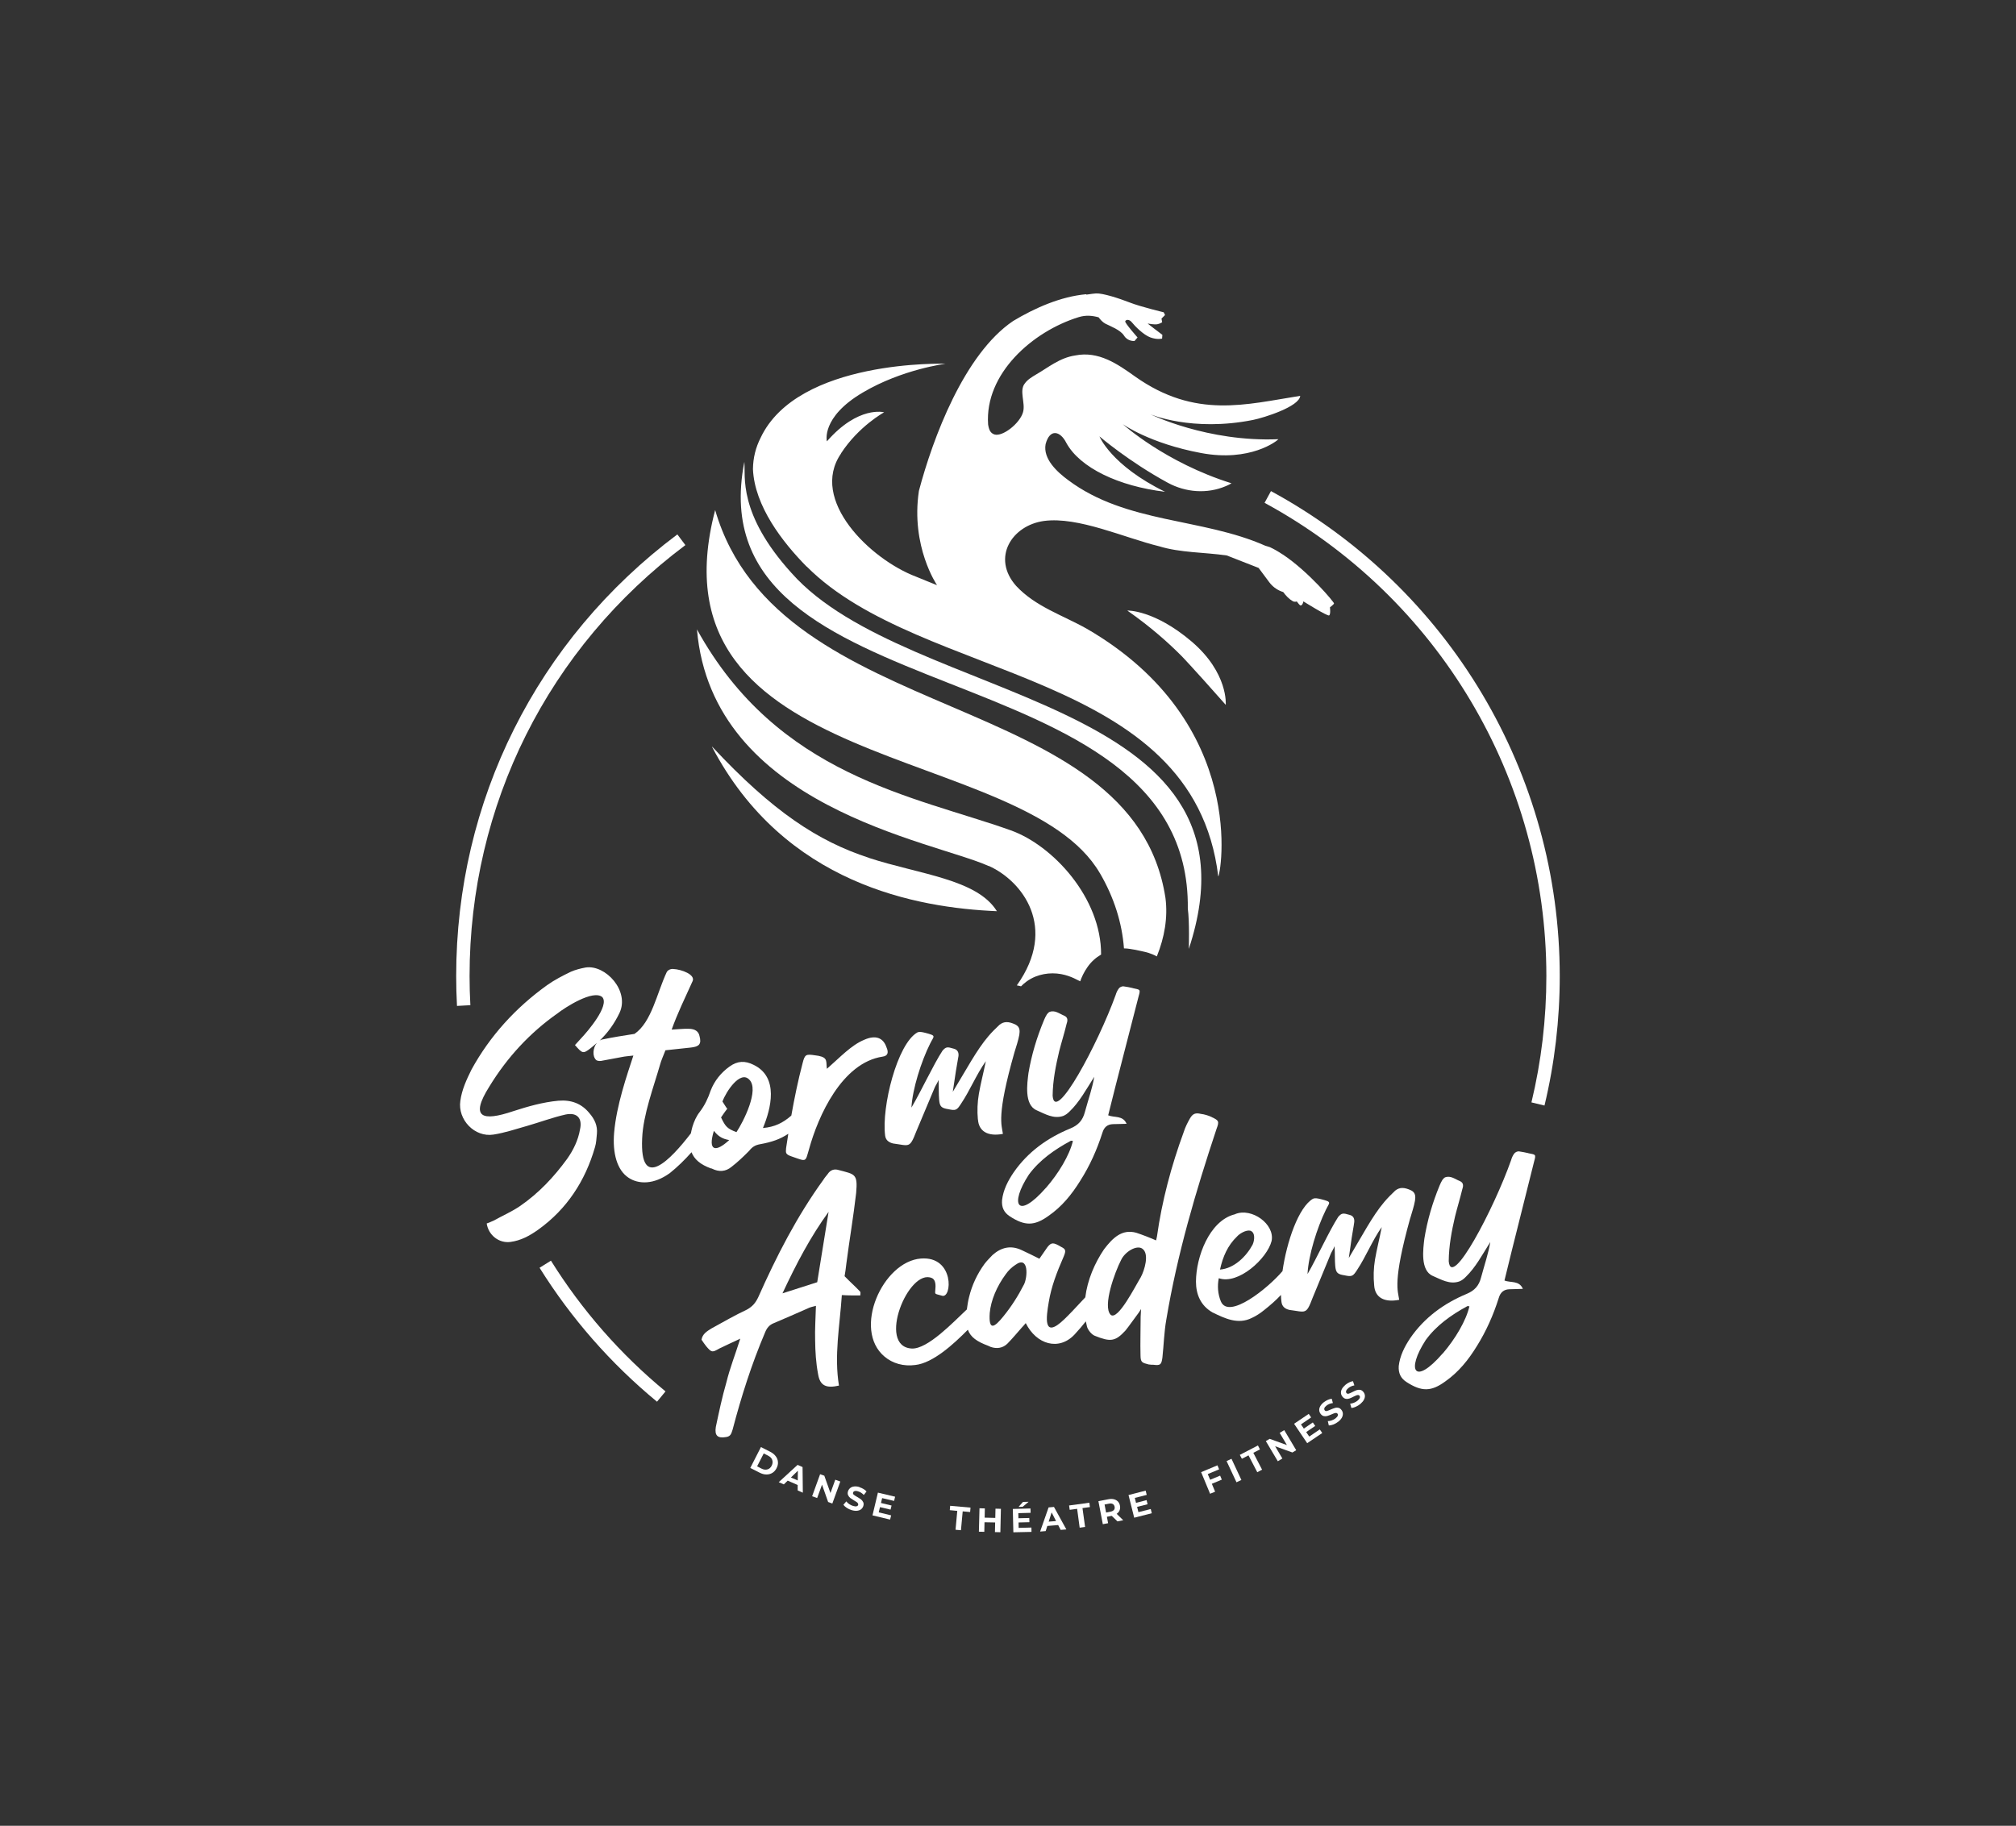 <?xml version="1.0" encoding="UTF-8"?>
<svg id="Calque_1" data-name="Calque 1" xmlns="http://www.w3.org/2000/svg" viewBox="0 0 301.26 272.91">
  <rect x="0" y="0" width="301.26" height="272.91" fill="#333333" stroke="none"/>
  <defs>
    <style>
      .cls-1 {
        fill: #fff;
      }
    </style>
  </defs>
  <path class="cls-1" d="M106.26,174.65s.09,0,.13.03c1.04.53,2.06.46,2.93-.27.91-.7,1.77-1.52,2.62-2.38.45-.57.89-.87,1.65-1,1.74-.32,2.94-.72,4.21-1.56-.11.71-.23,1.42-.33,2.14-.04.69-.18.93.94,1.29,2.16.75,1.91.82,2.48-1.1,1.37-5,4.93-12.94,11-13.86.81-.11.91-.64.59-1.37-.49-1.48-1.66-1.89-3.33-1.15-1.96.81-3.61,2.62-5.57,4.33,0-.01-.01-.02-.02-.03-.14-1.06.18-1.61-1.24-1.9-.17-.02-.35-.04-.48-.07-1.4-.21-1.57-.18-1.91,1.19-.68,2.58-1.21,5.18-1.68,7.81-1.24,1.09-2.49,1.71-4.24,1.86,1.19-2.87,2.44-7.6-1.41-9.45-1.27-.63-2.38-.6-3.58.26-1.27.91-2.26,2.13-2.83,3.61-.39,1.16-.88,2.19-1.63,3.18-.49.61-.87,1.47-1.09,2.22-.09.34-.17.66-.23.98-2.98,3.88-7.65,8.83-7.28.76.14-3.54,1.71-7.66,2.71-11.15.05-.26.54-1.45.77-2.03l3.73-.4c1.32-.13,1.69-.52,1.36-1.73-.13-.67-.66-1.08-1.6-1.08-.78-.03-1.54.07-2.56.12.85-2.39,1.97-4.69,3.13-7.25.44-.96-1.65-1.76-2.9-1.81-.61-.05-.94.38-.97.47-1.48,3.16-2.25,7.47-4.81,9.23-1.6.25-3.29.51-4.92.86-.11.03-.21.09-.3.15,1.22-1.17,2.2-2.53,2.96-4.11,1.59-3.3-2.07-7.29-5.06-6.82-.75.14-1.5.33-2.19.63-1.22.59-2.47,1.23-3.56,2.01-4.68,3.36-8.52,7.56-11.29,12.61-.75,1.52-1.45,3.03-1.67,4.69-.41,2.8,2.13,5.48,4.96,5.03,1.68-.26,3.37-.83,5.03-1.3,1.95-.56,3.83-1.27,5.75-1.7,1.72-.35,2.53.57,2.14,2.25-.27,1.58-.98,3.05-1.92,4.38-1.97,2.71-4.23,5.11-6.99,7.02-1.22.85-2.64,1.46-3.97,2.2-.36.18-.73.31-1.06.44.27,1.77,1.85,2.98,3.54,2.76,1.56-.2,2.89-.93,4.15-1.83,4.28-3.06,7.04-7.29,8.49-12.33.21-.67.21-1.32.29-2.02.11-1.17-.32-2.15-1.13-3.08-1.18-1.44-2.71-2.01-4.63-1.85-2.34.22-4.53.85-6.76,1.57-4.57,1.54-6.53,1.02-3.54-3.71,2.66-4.35,6.05-8.02,10.18-10.92,1.05-.83,5.33-3.62,6.69-2.42,1.11,1.27-2.21,5.14-3.15,6.13-.34.35-.64.73-.94,1.03,1.11,1.27,1.21,1.35,2.34.47.33-.25.63-.52.93-.79-.58.72-.72,1.98-.09,2.57.14.11.49.15.71.12l3.06-.57c.54-.12,1.14-.15,1.78-.23-.95,2.92-2.52,7.38-2.88,11.55-.25,3.04.43,5.58,2.17,6.72,1.46.97,3.75,1.06,6.18-.72,1.09-.87,2.22-1.97,3.22-3.1.4,1.04,1.3,1.84,2.9,2.42ZM107.96,164.65c.53-1.47,2.63-4.66,3.98-3.3,1.62,1.5-.9,6.4-1.89,7.88-1.39-.54-1.63-.81-2.3-2.2.26-.37.55-.83.93-1.3-.24-.27-.41-.64-.72-1.08ZM106.68,169.03c.7.91,1.38,1.22,2.29,1.38-1.99,1.85-3.25,1.72-2.29-1.38Z"/>
  <path class="cls-1" d="M146.14,167.31c.11,1.79,1.46,2.6,3.73,2.18-.18-1.35-.99-2.66,1.72-12.18.27-.89.58-1.79.73-2.63.09-.61.1-1.18-.55-1.52-1.05-.51-1.74-.5-2.4.01-.58.55-1.15,1.1-1.67,1.72-1.75,2.04-3.3,4.99-5.32,8.31l.46-3.07c.11-.79.28-1.5.39-2.28.06-.53-.13-.97-.75-1.11-.89-.27-1.11-.29-1.63.3-1.33,2.02-3.31,6.28-4.65,8.52.15-2.77,1.46-6.9,2.79-9.56.58-1.19,1.01-1.16-.73-1.62-.58-.14-.89-.19-1.17-.06-3.04,1.73-5.37,11.19-4.82,15.42.08.63.48,1.01,1.18,1.18,2.45.32,2.47.79,3.47-1.79l2.75-6.55c.13-.32.39-.65.58-1.15.06,1.15.01,2.06.09,2.96.09,1.02.33,1.24,1.39,1.41,1.11.24,1.26.14,1.87-.8,1.37-2.03,2.27-4.34,3.72-6.38-.37,1.81-.77,3.32-1.04,4.87-.22,1.28-.27,2.57-.15,3.85Z"/>
  <path class="cls-1" d="M169.26,147.69c-.45-.11-.89-.19-1.33-.25-.27-.05-.63.12-.77.36-.19.24-.35.61-.44.92-2.62,7.26-9.08,19.37-9.42,15.07.03-2.37.48-4.53.98-6.66.34-1.34.77-2.68,1.1-4.06.16-.45.26-.98-.33-1.24-.72-.29-1.4-.89-2.22-.57-.16.06-.27.25-.38.35-.18.28-.31.56-.44.87-1.08,2.59-1.86,5.19-2.32,7.91-.19,1.53-.67,4.73,1.2,5.56,1.28.56,2.54,1.34,3.98.86.37-.14.68-.39.98-.69,1.45-1.39,2.42-3.2,3.67-5.17-.29,1.72-.86,3.29-1.41,5.3-.32,1.2-.95,1.93-2.17,2.43-3.39,1.39-6.34,3.49-8.47,6.57-.86,1.27-1.55,2.61-1.73,4.14-.08,1.08.28,1.85,1.17,2.43,2.21,1.43,3.63,1.46,5.75-.06,2.01-1.38,3.49-3.21,4.77-5.27,1.43-2.25,2.49-4.62,3.31-7.18.24-.81.74-1.26,1.6-1.28.64,0,1.33-.04,2.01-.05-.56-1.3-1.83-.88-2.75-1.27,1.46-5.91,3.02-11.75,4.55-17.79.33-1.12.17-.97-.89-1.22ZM156.3,177.55c-4.3,4.9-5.48,2.48-2.54-1.99,1.61-2.18,3.82-3.72,6.22-5.02.04-.05.17-.02.35,0-.5,2.13-2.16,4.88-4.03,7.02Z"/>
  <path class="cls-1" d="M128.5,193.03c-.71-.76-1.49-1.43-2.29-2.27.1-.49.18-1.18.26-1.84.46-3.55,1.06-7.03,1.47-10.61.25-2.87-.16-2.77-2.62-3.42-.67-.21-1.25,0-1.64.61-.22.29-.45.53-.62.82-3.98,5.49-7.03,11.46-9.76,17.6-.4.83-.84,1.36-1.68,1.83-1.82.85-3.57,1.87-5.34,2.84-.59.38-1.31.78-1.45,1.66.22.31.44.67.7.98.82.96.9.95,1.98.33.96-.48,1.98-.92,3.11-1.46-.75,2.38-1.55,4.39-2.07,6.52-.64,2.2-1.11,4.45-1.58,6.67-.21,1.32.28,1.73,1.54,1.51.72-.1.78-.58.97-1.12,1.3-4.95,2.83-9.77,4.85-14.52.26-.64.62-1.12,1.32-1.39,1.67-.7,3.33-1.44,5.04-2.19.32-.17.78-.28,1.24-.39-.05,1.82-.17,3.47-.12,5.14.02,1.68.12,3.38.44,5.06.28,1.77,1.24,2.15,3.12,1.72-.74-4.5.12-8.88.43-13.53,1.09.07,1.86.05,2.76.05.02-.22.06-.48-.04-.6ZM122.12,191.66c-1.61.52-3.25,1.05-5.19,1.66,2.06-4.41,4.18-8.45,6.89-12.18-.56,3.43-1.12,6.91-1.7,10.52Z"/>
  <path class="cls-1" d="M181.07,166.97c-.5-.23-1.09-.41-1.61-.47-.8-.19-1.21-.05-1.63.66-.38.66-.72,1.35-.93,2.02-1.88,5.12-3.27,10.35-4.01,15.65-.05.27-.11.45-.13.58-1.05-.46-2.05-.84-2.95-1.14-2.15-.61-3.55.79-4.83,2.47-1.4,2.07-2.48,4.58-2.8,7.18-1.47,1.59-2.45,2.62-3.13,3.27-3.23,3.11-2.71-.32-2.33-2.56.38-2.29,1.17-4.38,2.25-6.85.35-.86.28-1.07-.41-1.41-1.12-.66-1.43-.71-2.02.02-.39.57-.79,1.14-1.22,1.76-.88-.44-1.76-.88-2.63-1.28-1.61-.77-3.07-.44-4.38.73-.37.4-.79.8-1.16,1.28-1.12,1.53-1.89,3.18-2.33,4.97-.16.6-.25,1.23-.34,1.88-.04.04-.08.08-.13.12-1.83,1.71-5.74,5.86-8.12,5.72-5.25-.31-.45-12.08,3.03-10.53.37.16.61.65.52,1.56-.04.95-.24.72.96,1.07,1.54.56,1.94-5.95-3.13-5.55-5.71.44-10.25,10.61-5.44,14.65,1.22,1.04,2.88,1.5,4.61,1.26,2.62-.29,5.68-3.07,7.85-5.27.41,1.11,1.34,1.77,3.04,2.4.14.07.23.1.37.17.9.31,1.79.19,2.48-.47.79-.8,1.46-1.62,2.16-2.41.23-.24.45-.49.6-.68,1.6,3.22,4.96,4.18,7.29,1.71.69-.76,1.21-1.35,1.69-1.97.05.27.11.54.18.81.15.49.67,1.16,1.17,1.35,2.32.93,3.05.87,4.58-.8.59-.73,1.12-1.53,1.71-2.3.18-.24.33-.43.61-.9-.01.56-.06.82-.06,1.13,0,1.94-.07,3.88-.02,5.81.01,1.03.24,1.09,1.22,1.34.22.01.44.07.65.04,1.1.15,1.25,0,1.4-1.05.21-1.92.25-3.82.59-5.72,1.63-9.77,4.39-19.11,7.5-28.48.41-1.09.38-1.26-.71-1.75ZM153,192.03c-.85,1.67-1.87,3.27-3.05,4.72-1.36,1.69-2.23,2.24-2.05-.49.17-1.88,1.05-3.98,2.39-5.79.39-.57.93-1.07,1.44-1.4,2.03-1.48,1.85,1.86,1.27,2.97ZM170.49,190.88c-.81,1.31-3.44,6.58-4.52,5.65-1.25-1.29.66-6.46,1.55-8.17.56-1.24,2.31-2.3,3.16-1.73,1.14.75.32,3.31-.19,4.24Z"/>
  <path class="cls-1" d="M210.74,182.09c.26-.89.57-1.8.71-2.63.09-.61.09-1.18-.56-1.52-1.06-.5-1.75-.49-2.4.03-.57.55-1.14,1.1-1.66,1.73-1.74,2.05-3.27,5.01-5.27,8.34l.44-3.07c.11-.79.27-1.5.37-2.29.06-.53-.13-.97-.75-1.1-.9-.27-1.12-.28-1.64.31-1.32,2.03-3.27,6.3-4.59,8.55.13-2.77,1.42-6.91,2.73-9.58.57-1.2,1-1.17-.74-1.62-.58-.14-.89-.18-1.17-.06-2.16,1.25-3.93,6.42-4.56,10.82-2.13,2.52-8.07,7.34-9.22,4.5-.45-1.1-.53-2.3-.3-3.44,2.89,1.02,7.22-2.92,7.89-5.56.52-2.52-2.97-5.02-5.42-4.03-.04.05-.16.06-.2.07-3.69,1.02-5.67,6.33-5.68,10.03,0,1.85.66,3.57,2.48,4.61,1.8.87,3.78,1.85,5.84.83.69-.31,1.32-.74,1.9-1.21.92-.73,1.74-1.45,2.48-2.24.01.38.03.75.08,1.07.09.63.48,1.01,1.19,1.17,2.45.31,2.48.78,3.46-1.81l2.71-6.57c.13-.32.38-.65.57-1.15.07,1.15.02,2.06.1,2.96.1,1.02.34,1.24,1.4,1.4,1.11.24,1.26.13,1.87-.81,1.35-2.04,2.24-4.35,3.68-6.4-.35,1.81-.75,3.33-1.01,4.87-.21,1.28-.25,2.57-.12,3.85.12,1.79,1.48,2.59,3.74,2.15-.19-1.35-1.01-2.66,1.64-12.19ZM184.86,184.82c.34-.39,1.28-.99,1.95-.87.81.23.67,1.46.37,2.1-.92,1.72-2.74,3.56-4.87,3.72.42-1.91,1.14-3.6,2.55-4.95Z"/>
  <path class="cls-1" d="M164.36,130.51c2.12,3.64,3.31,7.42,3.6,11.25.3,0,.61.03.91.08.55.09,1.1.18,1.71.33l.22.05c.39.08,1.2.26,2.07.74,1.14-2.82,1.67-5.8,1.29-8.74-4.86-31.64-57.77-25.21-67.29-57.98-10.42,39.72,46.05,34.61,57.49,54.28Z"/>
  <path class="cls-1" d="M147.75,129.43c5,2.24,10.38,9.17,4.2,17.86.21.04.42.08.63.14.41-.43,1.13-1.05,2.19-1.47.8-.31,1.65-.47,2.53-.47,1.8,0,3.16.7,3.81,1.04,0,0,.29.14.31.15.2-.58.55-1.37,1.09-2.13.53-.77,1.23-1.4,2.03-1.87.04-8.44-7.17-16.32-13.54-18.58-14.51-5.16-34.79-8.13-46.85-30.02,2.24,26.53,35.15,31.58,43.59,35.37Z"/>
  <path class="cls-1" d="M177.5,135.82c.27,1.95.15,6.02.15,6.02,12.58-38.1-41.93-36.48-59.39-56.21-8.06-8.91-6.82-14.52-7.03-16.59-7.54,38.61,66.74,27.25,66.27,66.78Z"/>
  <path class="cls-1" d="M129.83,128.22c-7.58-2.48-14.32-6.88-23.39-16.59h-.04c10.8,20.61,30.73,24.07,42.57,24.57-2.97-4.8-11.56-5.49-19.14-7.97Z"/>
  <path class="cls-1" d="M168.47,91.27c3.62,2.53,6.26,4.94,8.06,6.75,0,0,1.29,1.29,6.64,7.34,0,0,.42-4.78-5.14-9.5-5.56-4.72-9.56-4.6-9.56-4.6Z"/>
  <path class="cls-1" d="M120.55,84.68c17.19,17.28,57.76,15.27,61.5,46.32.28.1,4.74-22.88-19.65-37.02-3.58-2.02-7.68-3.3-10.56-6.41-3.7-4.19-.65-9.04,4.17-9.7,5.14-.68,12.01,2.52,17.23,3.79,3.15.97,6.74.88,10.09,1.37,2.66,1.05,4.75,1.86,4.75,1.86,0,0,.82,1.1,1.6,2.15.6.8,1.37,1.24,2.08,1.46.41.56.87,1.05,1.47,1.39.22.08.39.07.55.01.25.33.46.6.58.6.31,0,.41-.61.41-.61,0,0,3.58,2.24,3.84,2.1.27-.14.13-1.21.13-1.21,0,0,.56-.41.61-.58.04-.15-3.75-4.72-7.66-7.32,0,0,0,0,0,0,0,0-.02,0-.03-.01-.64-.43-1.28-.8-1.91-1.09-.03-.02-.3-.09-.68-.21-9.45-4.19-20.74-3.29-29.44-9.8-1.66-1.22-3.79-3.18-3.38-5.38.63-2.39,2.21-1.96,3.09-.2,2.04,3.74,7.83,6.49,14.76,7.32-8.08-3.96-9.8-8.28-9.8-8.28,0,0,4.39,3.77,10.21,6.93,2.67,1.45,5.88,1.7,8.68.5.31-.13.6-.27.84-.42-9.93-3.11-16.25-8.84-16.25-8.84,0,0,3.99,2.88,11.72,4.32,7.33,1.37,11.35-1.82,11.54-2.07-10.61.45-19.12-3.72-19.12-3.72,0,0,6.2,2.66,15.33.84,1.59-.32,6.92-1.98,7.05-3.6-8.1,1.27-15.65,3.49-24.65-2.87-2.68-1.92-5.5-3.86-8.96-3.17-2.35.35-4,1.78-5.88,2.86-.6.36-1.26.75-1.66,1.32-.89,1.09.12,2.93-.27,4.3-.47,1.67-3.05,3.71-4.28,3.33-.61-.2-.82-.72-.94-1.49-.53-7.58,6.63-13.92,13.55-16.05,1.05-.32,2.01-.23,2.96.03.28.36.58.72,1.01.95.76.39,2.24.92,2.8,1.8.55.89,1.56.79,1.56.79l.45-.53s-1.92-2.16-1.84-2.41c.08-.25.57-.38,1,.16s1.72,1.87,2.77,2.25c1.05.38,1.74.17,1.74.17l.04-.56s-2.26-1.71-2.19-1.69c.07.02.99.18,1.41.11.41-.07.75-.3.75-.3l-.1-.55.53-.53-.2-.41s-3.46-.83-5.07-1.46c-1.61-.63-4.03-1.41-5.04-1.36-.24.01-.76.08-1.44.18,0,0,0,0,0,0-.01-.02-.02-.04-.03-.06-3.81.34-7.69,2.06-10.92,4-7.32,4.95-12,17.53-14.08,25.39-1.25,8.33,2.71,14.1,2.71,14.1,0,0-2.55-1.02-3.13-1.27-6.83-2.58-16.01-11.47-11.21-18.42,0,0-.01,0-.02,0,2.64-4.07,6.45-6.15,6.45-6.15,0,0-3.84-1.05-8.55,4.34,0,0-.93-3.58,5.35-7.29,5.91-3.5,12.41-4.31,12.41-4.31,0,0-22.14-.73-27.68,11.1h0c-.7,1.39-1.11,2.93-1.13,4.65.24,5.53,4.42,10.92,8.03,14.58Z"/>
  <path class="cls-1" d="M228.35,172.36c-.45-.11-.89-.18-1.33-.25-.27-.05-.63.13-.77.36-.18.24-.35.61-.43.92-2.57,7.28-8.95,19.43-9.33,15.13.02-2.37.45-4.54.94-6.67.33-1.34.75-2.69,1.08-4.06.16-.45.25-.98-.34-1.24-.73-.29-1.41-.88-2.23-.56-.16.06-.27.25-.38.35-.17.28-.31.56-.44.88-1.07,2.6-1.83,5.2-2.27,7.93-.18,1.53-.64,4.74,1.24,5.56,1.28.55,2.55,1.33,3.99.83.37-.14.68-.39.98-.7,1.44-1.4,2.4-3.21,3.64-5.19-.28,1.72-.84,3.3-1.38,5.31-.31,1.2-.94,1.94-2.16,2.45-3.38,1.41-6.31,3.53-8.43,6.62-.85,1.28-1.53,2.62-1.71,4.15-.07,1.09.3,1.85,1.19,2.42,2.22,1.42,3.64,1.44,5.75-.1,2-1.4,3.47-3.23,4.74-5.3,1.41-2.26,2.46-4.64,3.27-7.2.24-.81.73-1.26,1.59-1.29.64,0,1.33-.05,2.01-.06-.56-1.3-1.84-.87-2.75-1.25,1.43-5.92,2.95-11.77,4.44-17.82.32-1.12.17-.97-.9-1.21ZM215.59,202.3c-4.27,4.93-5.46,2.51-2.55-1.98,1.59-2.19,3.79-3.75,6.19-5.06.04-.05.17-.02.35,0-.48,2.13-2.13,4.9-3.98,7.05Z"/>
  <path class="cls-1" d="M115.13,217.02l-1.42-.72-1.59,3.12,1.42.72c.34.17.67.26,1,.26.32,0,.62-.08.88-.24.26-.16.48-.4.63-.71.16-.31.23-.62.2-.93-.02-.31-.13-.59-.33-.85-.19-.26-.46-.48-.8-.65ZM115.32,219.08c-.15.3-.37.49-.64.56-.27.08-.57.04-.88-.12l-.66-.34.99-1.93.66.34c.31.16.52.37.61.64s.07.55-.08.85Z"/>
  <path class="cls-1" d="M119.19,218.96l-2.82,2.59.76.33.58-.56,1.49.65v.81s.77.34.77.34l-.04-3.83-.73-.32ZM119.21,221.29l-1.02-.44,1.04-1.01-.02,1.45Z"/>
  <polygon class="cls-1" points="124.1 223.17 123.18 220.58 122.55 220.36 121.36 223.65 122.11 223.92 122.84 221.92 123.75 224.51 124.38 224.74 125.57 221.45 124.82 221.18 124.1 223.17"/>
  <path class="cls-1" d="M128.45,222.28c-.31-.09-.58-.12-.82-.09-.24.03-.44.11-.59.24-.15.13-.26.29-.32.48-.07.22-.06.42.02.59.08.17.19.31.33.42.15.11.34.23.57.37.16.09.28.16.36.22.09.06.16.13.2.2.05.07.06.15.04.23-.03.11-.11.18-.24.21-.13.03-.3.02-.52-.05-.2-.06-.39-.15-.57-.27-.18-.12-.33-.26-.44-.41l-.44.51c.12.16.29.31.51.46.23.15.47.26.74.34.31.09.58.12.82.09.24-.03.44-.11.59-.23.15-.13.26-.29.32-.48.07-.22.06-.42-.02-.58s-.19-.3-.33-.41c-.15-.11-.34-.23-.58-.37-.23-.13-.4-.24-.5-.33-.1-.09-.14-.2-.1-.31.03-.12.11-.19.24-.23.12-.04.3-.03.51.04.31.09.59.27.85.54l.41-.52c-.12-.14-.28-.27-.47-.38-.19-.11-.39-.2-.6-.26Z"/>
  <polygon class="cls-1" points="130.38 226.51 133.01 227.14 133.17 226.51 131.31 226.06 131.5 225.28 133.08 225.65 133.23 225.04 131.65 224.66 131.82 223.93 133.61 224.35 133.76 223.72 131.19 223.11 130.38 226.51"/>
  <polygon class="cls-1" points="141.93 225.73 143.05 225.84 142.79 228.66 143.6 228.73 143.86 225.91 144.97 226.01 145.03 225.35 141.99 225.08 141.93 225.73"/>
  <polygon class="cls-1" points="148.73 226.89 147.14 226.85 147.17 225.47 146.37 225.45 146.28 228.95 147.09 228.97 147.12 227.54 148.71 227.57 148.68 229.01 149.49 229.03 149.57 225.53 148.76 225.51 148.73 226.89"/>
  <polygon class="cls-1" points="152.87 224.5 152.21 225.24 152.82 225.23 153.71 224.48 152.87 224.5"/>
  <polygon class="cls-1" points="152.22 228.38 152.21 227.57 153.83 227.53 153.81 226.9 152.19 226.94 152.17 226.18 154.01 226.13 153.99 225.48 151.35 225.55 151.43 229.04 154.14 228.98 154.13 228.33 152.22 228.38"/>
  <path class="cls-1" d="M156.7,225.31l-1.27,3.62.83-.07.25-.77,1.62-.13.37.72.85-.07-1.85-3.36-.8.07ZM156.71,227.45l.44-1.38.66,1.29-1.11.09Z"/>
  <polygon class="cls-1" points="162.79 224.62 159.76 225.03 159.85 225.68 160.96 225.53 161.34 228.35 162.15 228.24 161.76 225.42 162.87 225.27 162.79 224.62"/>
  <path class="cls-1" d="M167.3,225.76c.09-.21.11-.44.06-.7-.05-.26-.15-.46-.31-.63-.16-.16-.36-.27-.6-.33s-.52-.06-.82,0l-1.49.29.66,3.44.79-.15-.18-.96.69-.13h.04s.85.82.85.82l.86-.17-.98-.96c.21-.14.35-.32.44-.53ZM166.45,225.7c-.1.13-.28.21-.51.26l-.65.13-.23-1.2.65-.13c.24-.05.43-.03.58.05.14.08.23.22.27.41.04.19,0,.35-.1.48Z"/>
  <polygon class="cls-1" points="170.12 226.03 169.92 225.24 171.49 224.85 171.34 224.23 169.76 224.64 169.58 223.9 171.36 223.45 171.2 222.81 168.64 223.47 169.49 226.86 172.12 226.19 171.96 225.56 170.12 226.03"/>
  <polygon class="cls-1" points="182.33 220.57 180.84 221.19 180.48 220.34 182.18 219.63 181.93 219.03 179.49 220.05 180.83 223.28 181.58 222.97 181.09 221.79 182.58 221.17 182.33 220.57"/>
  <rect class="cls-1" x="184" y="218.06" width=".81" height="3.5" transform="translate(-75.73 98.75) rotate(-25.05)"/>
  <polygon class="cls-1" points="188.28 216.65 187.98 216.06 185.27 217.47 185.58 218.05 186.57 217.54 187.88 220.06 188.6 219.68 187.29 217.16 188.28 216.65"/>
  <polygon class="cls-1" points="191.23 214.18 192.31 216 189.73 215.07 189.16 215.41 190.95 218.42 191.63 218.01 190.55 216.18 193.13 217.11 193.7 216.77 191.91 213.77 191.23 214.18"/>
  <polygon class="cls-1" points="195.65 214.73 195.19 214.06 196.54 213.14 196.18 212.62 194.84 213.54 194.41 212.91 195.93 211.87 195.57 211.34 193.38 212.82 195.34 215.72 197.59 214.2 197.22 213.66 195.65 214.73"/>
  <path class="cls-1" d="M200,210.43c-.18-.04-.36-.03-.53.03-.17.05-.39.13-.64.24-.24.11-.43.18-.56.21-.13.03-.24,0-.31-.1-.07-.1-.09-.21-.05-.33.04-.12.15-.25.33-.39.26-.2.57-.32.94-.37l-.17-.64c-.19.02-.38.07-.58.16-.2.09-.39.2-.57.33-.25.19-.44.4-.56.61-.12.21-.17.41-.16.61s.08.38.2.54c.14.19.3.3.48.34.18.04.36.03.53-.02.17-.05.39-.13.64-.24.16-.07.29-.13.4-.16.1-.04.19-.05.28-.05.08,0,.15.04.2.11.07.09.08.2.03.32-.05.12-.16.25-.34.39-.16.12-.35.22-.55.29-.21.07-.4.11-.59.11l.15.65c.2,0,.42-.05.67-.14.25-.1.49-.23.71-.4.26-.19.44-.4.56-.61.12-.21.17-.42.16-.62-.01-.2-.08-.38-.2-.54-.14-.19-.3-.3-.48-.33Z"/>
  <path class="cls-1" d="M203.24,207.75c-.18-.03-.36,0-.53.05-.17.06-.38.15-.62.28-.23.12-.42.2-.55.24-.13.04-.24,0-.32-.08-.08-.09-.1-.2-.06-.33.04-.13.14-.26.31-.41.25-.21.55-.35.92-.42l-.21-.63c-.19.03-.38.09-.58.19-.2.1-.38.22-.55.36-.24.21-.42.42-.53.63s-.15.42-.13.62c.02.2.1.37.23.53.15.18.32.28.5.31.18.03.36.01.53-.05s.38-.15.62-.28c.16-.08.29-.14.39-.18s.19-.06.28-.06.16.03.21.1c.07.09.09.19.05.32-.04.12-.15.26-.32.41-.16.13-.34.24-.54.32s-.39.13-.58.14l.18.64c.2,0,.42-.07.67-.18.25-.11.47-.25.69-.43.24-.21.42-.42.53-.64.11-.22.15-.43.13-.62-.02-.2-.1-.37-.23-.53-.15-.18-.32-.28-.5-.31Z"/>
  <path class="cls-1" d="M82.33,188.44l-1.7,1.06c4.74,7.59,10.64,14.32,17.55,20.02l1.27-1.54c-6.74-5.56-12.5-12.14-17.12-19.54Z"/>
  <path class="cls-1" d="M70.17,145.9c0-25.58,11.75-49.06,32.25-64.42l-1.2-1.6c-21,15.74-33.05,39.81-33.05,66.02,0,1.49.04,2.99.12,4.46l2-.11c-.08-1.43-.12-2.9-.12-4.35Z"/>
  <path class="cls-1" d="M189.93,73.4l-.96,1.76c25.97,14.11,42.11,41.22,42.11,70.75,0,6.38-.75,12.73-2.23,18.87l1.95.47c1.51-6.29,2.28-12.8,2.28-19.34,0-30.26-16.53-58.04-43.15-72.5Z"/>
</svg>